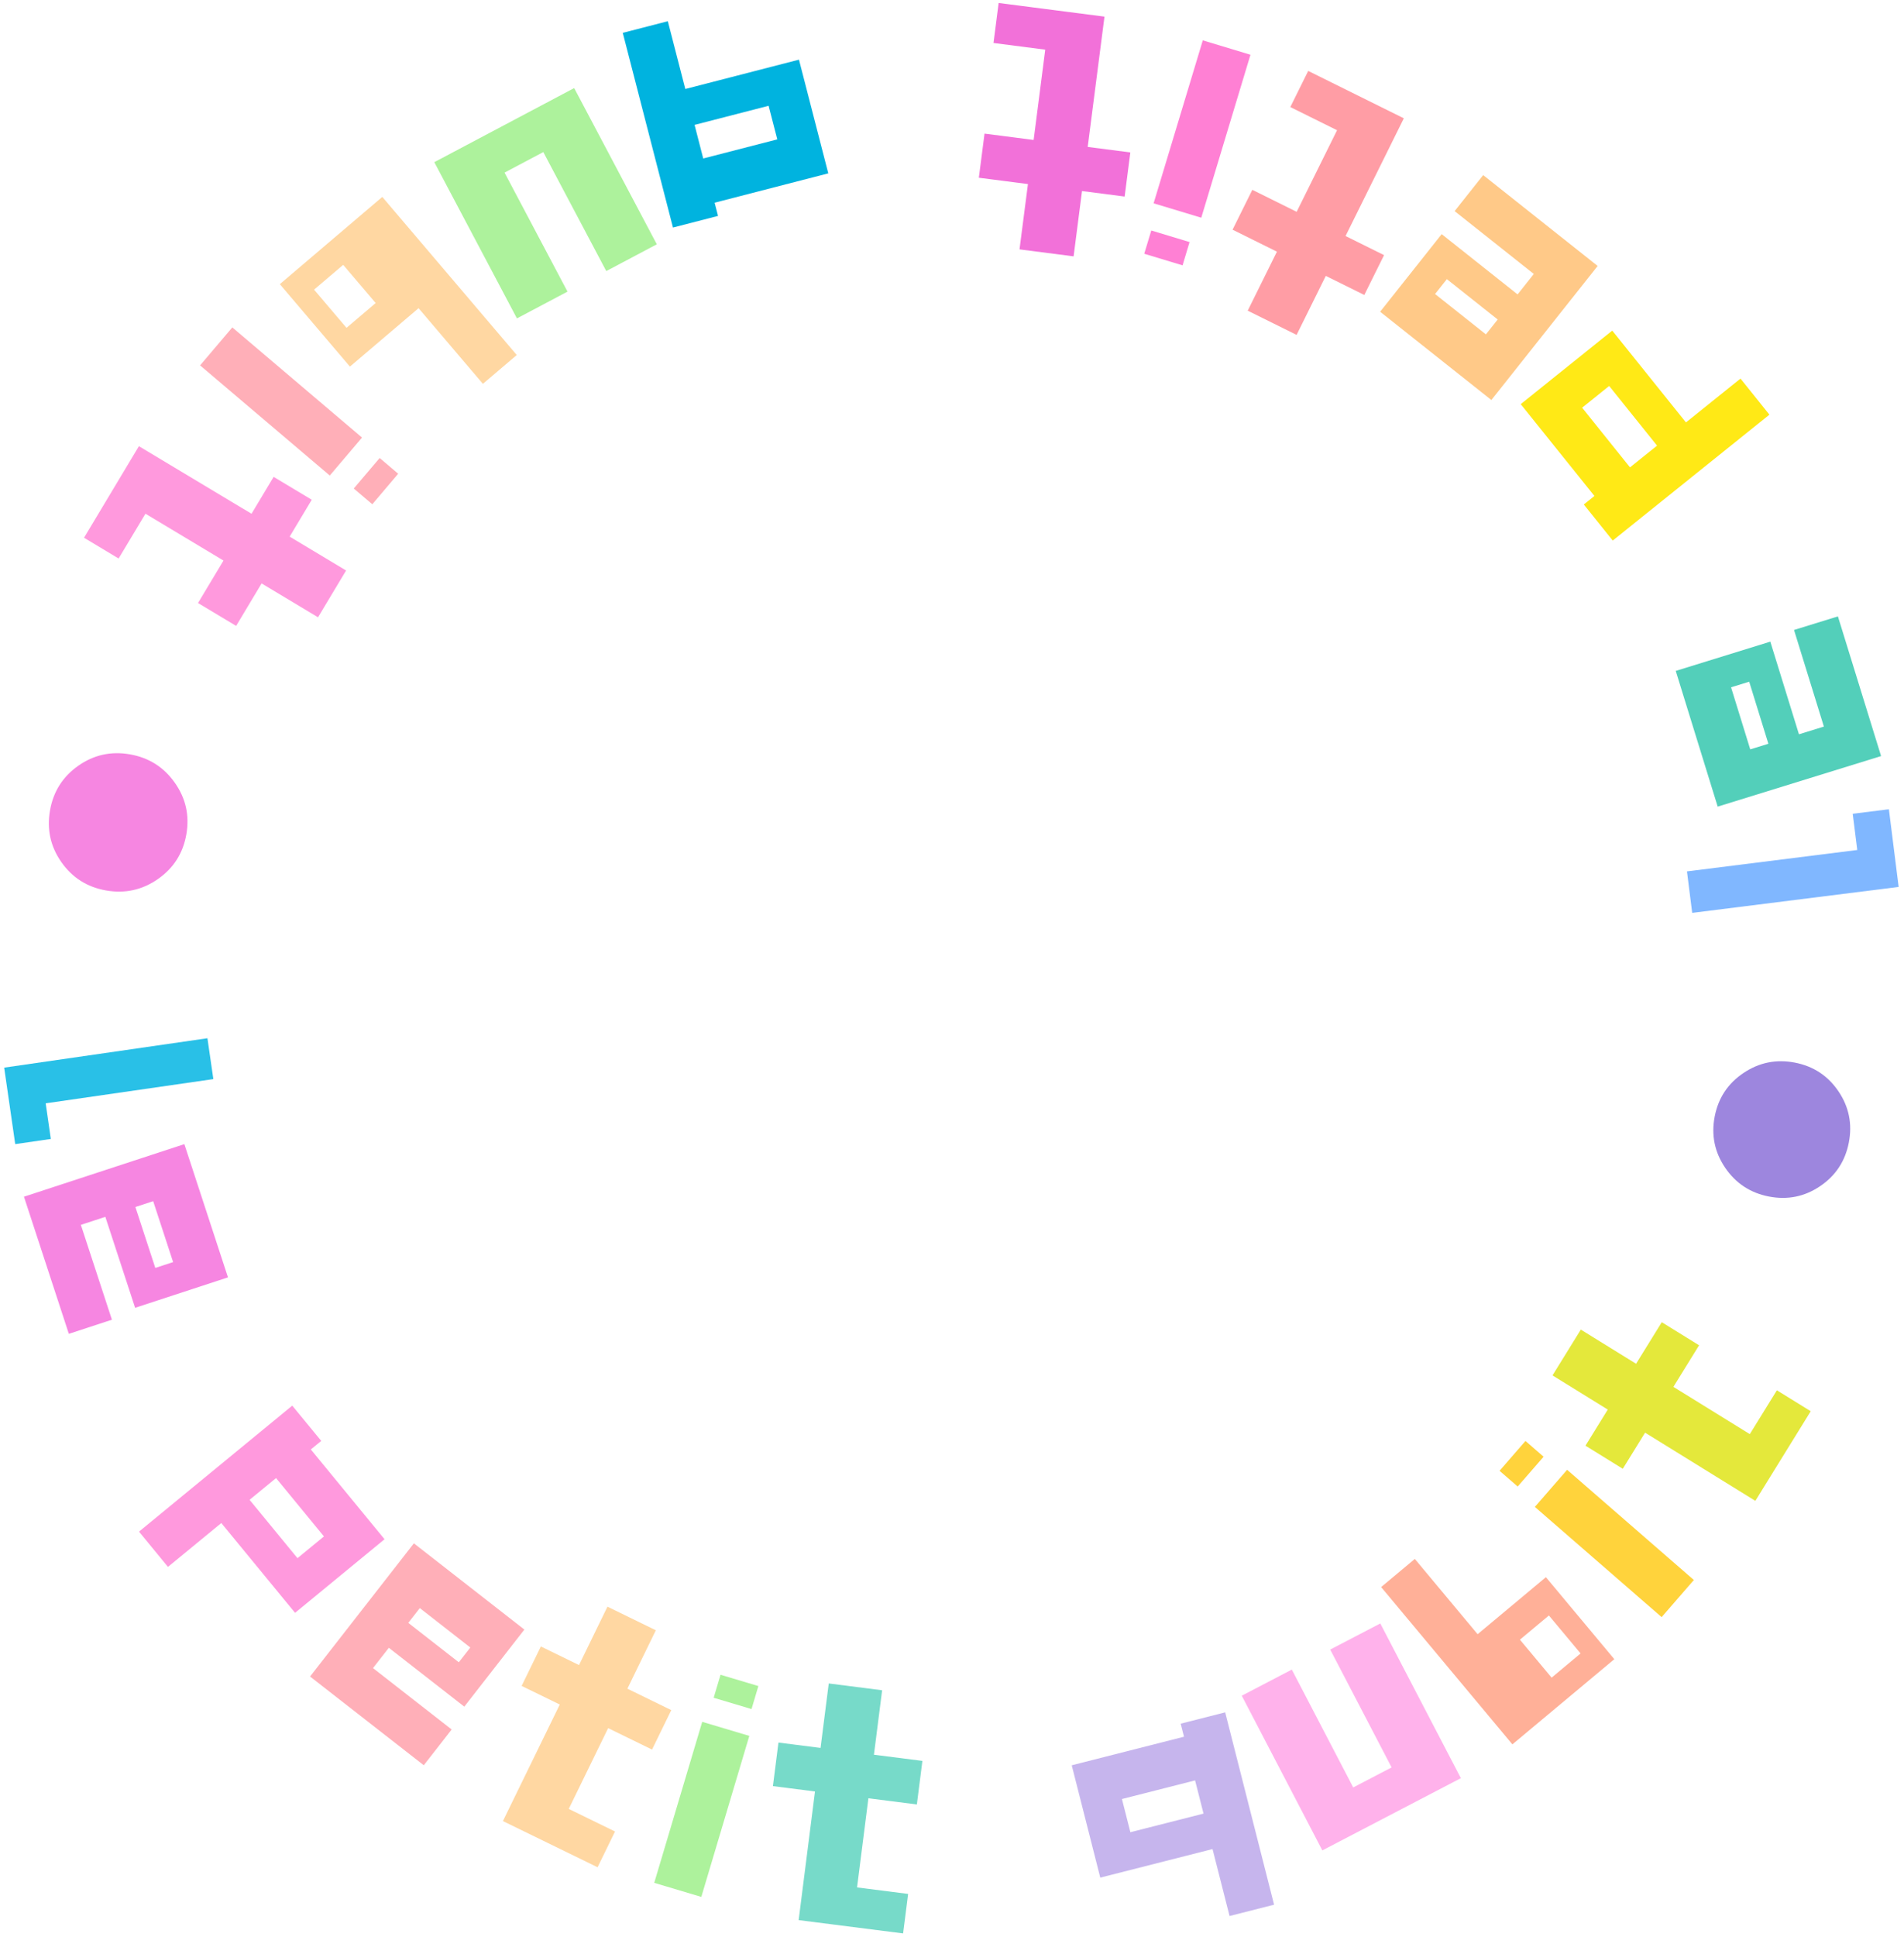 <?xml version="1.0" encoding="UTF-8"?> <svg xmlns="http://www.w3.org/2000/svg" clip-rule="evenodd" fill-rule="evenodd" stroke-linejoin="round" stroke-miterlimit="2" viewBox="0 0 301 306"><g transform="matrix(-.473 0 0 -.473 1710.9 455.942)"><path d="m2982.55 667.661 69-8.671 1.75 13.859-56.92 7.153 1.52 12.09-12.09 1.519z" fill="#80b7ff"></path><path d="m2988.42 711.37 54.61-16.885 14.02 45.336-31.61 9.774-9.57-30.949-8.33 2.575 9.98 32.275-14.67 4.535zm43.73 2.242-6.06 1.873 6.41 20.728 6.06-1.873z" fill="#53cfba"></path><path d="m3025.74 825.419 52.37-42.058 9.67 12.05-3.55 2.853 24.63 30.666-30.59 24.565-24.63-30.666-18.23 14.64zm46.6-17.602-9.04 7.258 16 19.929 9.04-7.258z" fill="#ffe916"></path><path d="m3083.15 875.09 35.52-44.782 37.18 29.492-20.57 25.923-25.37-20.134-5.42 6.83 26.46 20.996-9.54 12.029zm37.35-22.85-3.94 4.967 16.99 13.484 3.94-4.967z" fill="#ffc988"></path><path d="m3185.87 928.175-5.98 12.073-31.96-15.831 19.48-39.327-12.87-6.376 6.6-13.316 12.87 6.376 9.76-19.707 16.34 8.091-9.76 19.708 14.82 7.343-6.6 13.316-14.82-7.343-13.5 27.253z" fill="#ff9da5"></path><path d="m3221.88 875.299 12.81 3.866-2.35 7.777-12.8-3.867zm-22.69 70.348 16.44-54.437 15.93 4.811-16.44 54.437z" fill="#ff80d4"></path><path d="m3285.07 949.579-1.72 13.363-35.37-4.559 5.61-43.527-14.25-1.836 1.9-14.739 14.25 1.836 2.81-21.812 18.08 2.33-2.82 21.812 16.41 2.115-1.9 14.738-16.41-2.114-3.88 30.164z" fill="#f271d9"></path><path d="m3408.98 952.963-15.06 3.885-5.84-22.639-37.99 9.799-9.8-37.987 37.99-9.799-1.14-4.413 15.06-3.885zm-26.89-41.968-24.75 6.384 2.9 11.223 24.74-6.384z" fill="#00b3df"></path><path d="m3397.6 882.329 16.89-8.945 21.05 39.75 12.95-6.86-21.04-39.75 16.9-8.946 27.62 52.184-46.75 24.751z" fill="#adf29c"></path><path d="m3444.41 845.342 11.32-9.629 21.5 25.277 22.94-19.516 23.43 27.541-34.25 29.145zm47.16 17.366 10.85 12.752 9.74-8.282-10.85-12.752z" fill="#ffd7a2"></path><path d="m3484.04 805.684 8.65-10.196 6.2 5.257-8.66 10.196zm55.44 48.885-43.35-36.801 10.77-12.688 43.35 36.801z" fill="#ffafb8"></path><path d="m3577.48 777.373 11.56 6.929-18.34 30.587-37.64-22.571-7.39 12.32-12.74-7.642 7.38-12.32-18.86-11.311 9.38-15.633 18.86 11.311 8.51-14.189 12.74 7.642-8.51 14.189 26.08 15.641z" fill="#f9d"></path><path d="m3590.99 708.119c-5.2 3.655-10.95 4.933-17.26 3.835-6.32-1.098-11.32-4.247-15-9.447-3.69-5.2-4.99-10.956-3.89-17.267 1.1-6.312 4.26-11.292 9.49-14.941 5.23-3.65 11-4.925 17.31-3.827s11.29 4.244 14.95 9.438c3.65 5.195 4.93 10.948 3.83 17.259-1.09 6.312-4.24 11.295-9.43 14.95z" fill="#f686e1"></path></g><g transform="matrix(.473 0 0 .473 -1410.34 -149.969)"><path d="m2983.09 673.7 67.93-9.819 1.98 13.646-56.04 8.098 1.72 11.904-11.9 1.72z" fill="#29c0e7"></path><path d="m2989.7 716.816 53.61-17.561 14.58 44.511-31.04 10.165-9.95-30.386-8.18 2.678 10.38 31.687-14.4 4.718zm43.19 1.494-5.95 1.948 6.66 20.35 5.95-1.948z" fill="#f686e1"></path><path d="m3028.15 828.697 51.22-42.088 9.69 11.786-3.48 2.856 24.64 29.993-29.91 24.582-24.65-29.993-17.83 14.65zm45.8-17.886-8.84 7.262 16.01 19.492 8.84-7.263z" fill="#f9d"></path><path d="m3085.32 877.096 34.7-44.487 36.93 28.807-20.08 25.751-25.22-19.665-5.29 6.785 26.29 20.507-9.32 11.951zm36.68-22.855-3.85 4.934 16.88 13.171 3.85-4.935z" fill="#ffafb8"></path><path d="m3187.25 928.869-5.83 11.952-31.64-15.432 19-38.933-12.75-6.216 6.43-13.182 12.75 6.216 9.51-19.51 16.17 7.888-9.51 19.51 14.67 7.159-6.43 13.182-14.67-7.159-13.17 26.98z" fill="#ffd7a2"></path><path d="m3222.51 876.513 12.65 3.772-2.29 7.684-12.65-3.772zm-22.16 69.512 16.04-53.786 15.74 4.694-16.04 53.786z" fill="#adf29c"></path><path d="m3285.21 949.725-1.68 13.192-34.91-4.444 5.46-42.971-14.06-1.79 1.85-14.55 14.07 1.79 2.74-21.534 17.84 2.272-2.74 21.534 16.2 2.061-1.85 14.55-16.2-2.061-3.79 29.778z" fill="#77dac9"></path><path d="m3407.52 953.321-14.88 3.782-5.69-22.365-37.52 9.541-9.54-37.528 37.52-9.54-1.1-4.36 14.87-3.782zm-26.4-41.516-24.45 6.216 2.82 11.087 24.45-6.215z" fill="#c6b5ed"></path><path d="m3396.72 883.506 16.73-8.721 20.52 39.367 12.83-6.688-20.52-39.368 16.74-8.721 26.93 51.68-46.3 24.132z" fill="#ffb2eb"></path><path d="m3443.3 847.219 11.26-9.4 20.99 25.146 22.82-19.051 22.87 27.398-34.07 28.45zm46.39 17.574 10.59 12.685 9.68-8.084-10.59-12.685z" fill="#ffb098"></path><path d="m3482.88 808.378 8.66-9.964 6.06 5.259-8.66 9.965zm54.17 48.88-42.37-36.815 10.78-12.4 42.36 36.815z" fill="#ffd33c"></path><path d="m3575.57 781.487 11.31 6.993-18.51 29.941-36.85-22.779-7.45 12.06-12.48-7.713 7.46-12.06-18.47-11.415 9.46-15.303 18.47 11.415 8.59-13.889 12.47 7.713-8.59 13.889 25.54 15.786z" fill="#e4e83b"></path><path d="m3590.03 713.292c-5.19 3.513-10.89 4.669-17.1 3.471-6.21-1.199-11.08-4.397-14.63-9.596-3.54-5.199-4.71-10.902-3.52-17.111 1.2-6.209 4.41-11.066 9.64-14.572 5.22-3.506 10.94-4.66 17.15-3.461 6.21 1.198 11.07 4.394 14.58 9.586 3.51 5.193 4.67 10.894 3.47 17.102-1.2 6.209-4.39 11.069-9.59 14.581z" fill="#9d86de"></path></g></svg> 